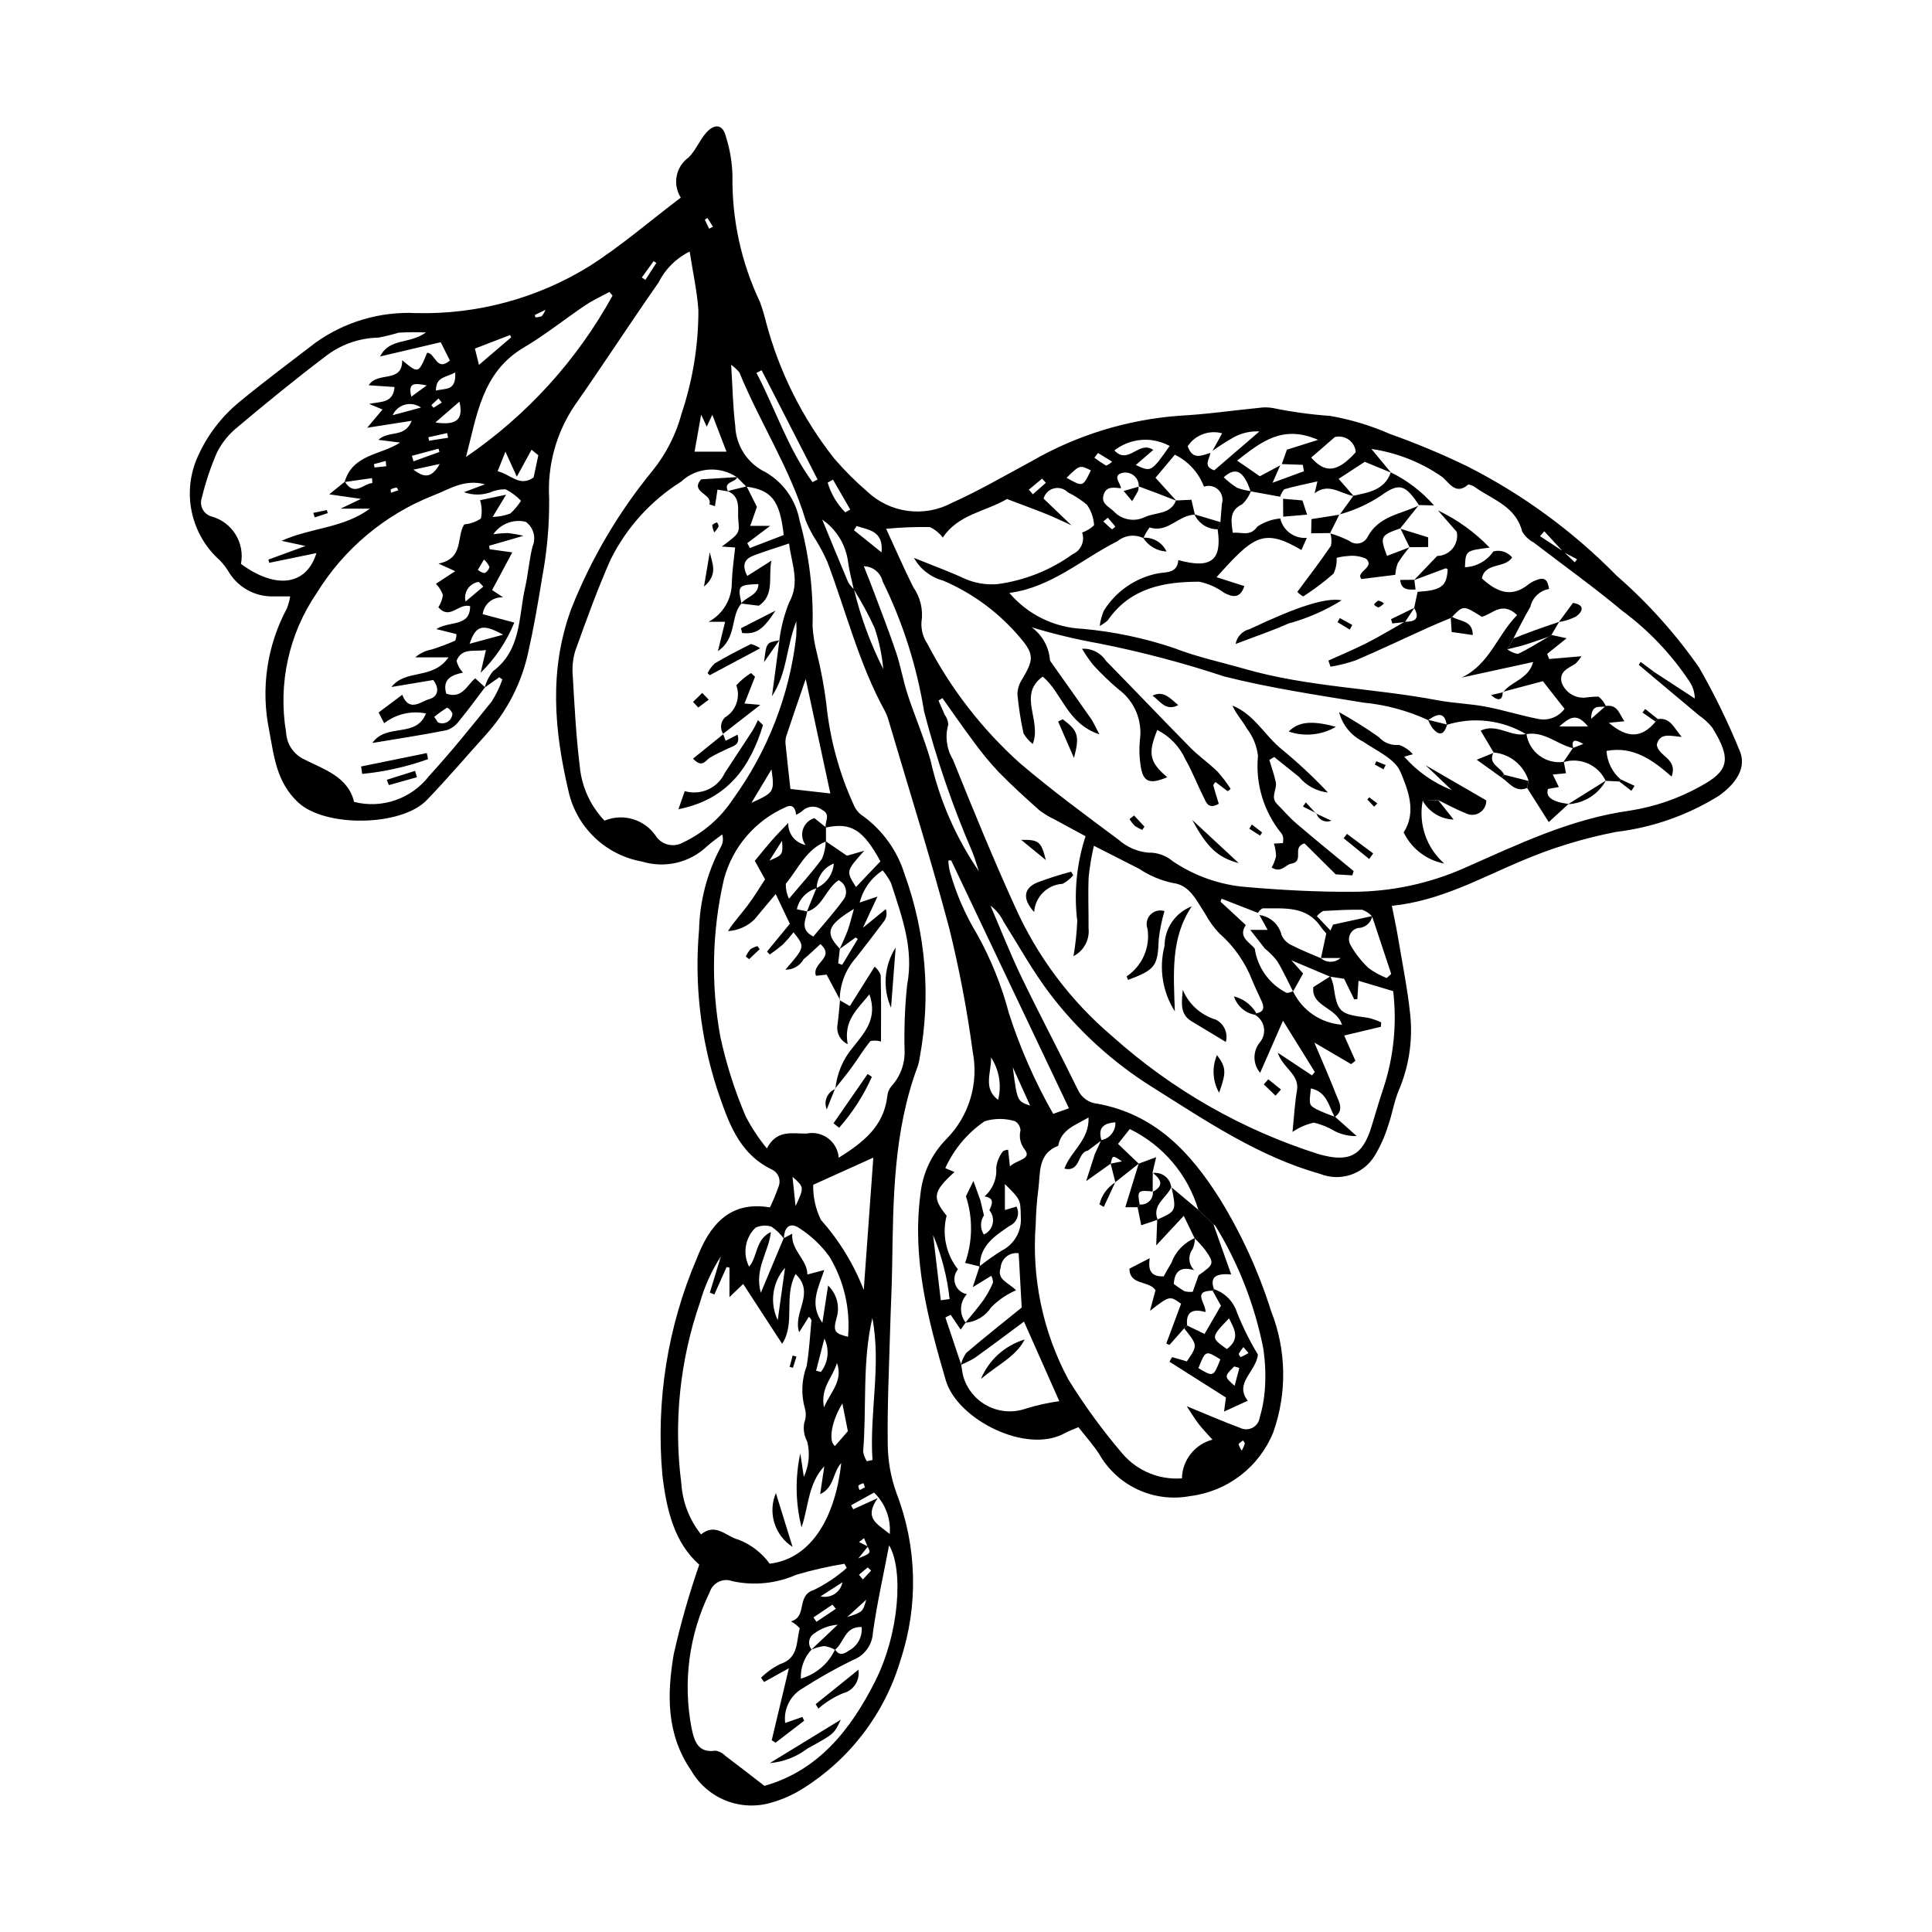 <?xml version="1.0" encoding="UTF-8"?>
<!-- Uploaded to: SVG Repo, www.svgrepo.com, Generator: SVG Repo Mixer Tools -->
<svg fill="#000000" width="800px" height="800px" version="1.1" viewBox="144 144 512 512" xmlns="http://www.w3.org/2000/svg">
 <g>
  <path d="m324.42 196.37c-2.246-3.527-1.344-8.195 2.055-10.629 1.875-1.832 2.883-4.523 4.633-6.519 2.34-2.668 4.527-2.195 5.281 1.043 1.059 3.336 1.641 6.801 1.723 10.301-0.172 11.562 2.32 23.016 7.285 33.461 0.633 1.746 1.168 3.519 1.605 5.324 3.488 13.16 9.637 25.469 18.07 36.156 2.688 3.121 5.602 6.035 8.719 8.727 2.945 2.797 6.699 4.602 10.727 5.148 4.027 0.547 8.125-0.191 11.711-2.102 7.289-3.273 14.23-7.32 21.273-11.125 12.004-6.902 25.41-11 39.219-11.992 6.984-0.359 13.93-1.391 20.898-2.07h-0.004c1.223-0.191 2.469-0.176 3.688 0.039 5.008 1.027 10.078 1.723 15.18 2.09 5.473 0.945 10.809 2.559 15.891 4.797 6.988 2.477 13.832 5.34 20.5 8.578 14.691 7.453 28.07 17.254 39.605 29.016 8.242 7.18 15.566 15.348 21.812 24.316 4.082 7.125 7.684 14.516 10.781 22.121 1.793 4.289-0.824 8.5-5.586 11.867v-0.004c-8.258 5.133-17.539 8.395-27.191 9.555-8.695 1.684-17.188 4.293-25.324 7.789-10.949 4.613-21.441 10.512-34.113 11.793 0.621 3.176 1.184 5.707 1.609 8.262 1.148 6.891 2.547 13.758 3.273 20.695l-0.004 0.004c0.684 6.809-0.367 13.68-3.059 19.973-1.258 3.023-1.746 6.359-2.848 9.461-0.848 2.727-2.019 5.34-3.492 7.785-2.984 4.953-9.117 7.016-14.484 4.867-16.336-4.602-30.133-13.992-44.262-22.859-10.508-6.535-19.742-14.922-27.258-24.75-4.602-6.035-8.297-12.758-12.352-19.203h-0.004c-0.805-1.684-2-3.148-3.488-4.277 2.731 6.34 5.246 12.785 8.242 18.996 4.824 10 10.039 19.809 14.914 29.785v-0.004c0.93 2.078 2.902 3.496 5.168 3.711 15.215 2.762 24.652 12.809 32.492 25.285h0.004c5.719 9.309 10.273 19.285 13.559 29.703 4.051 10.266 4.254 21.652 0.574 32.055-1.824 4.527-4.824 8.484-8.691 11.465-3.867 2.977-8.461 4.867-13.305 5.469-4.715 0.898-9.594 0.293-13.945-1.734-4.352-2.023-7.957-5.371-10.305-9.559-1.586-2.367-3.496-4.519-5.406-6.957-1.422 0.617-2.566 1.004-3.606 1.582-10.23 5.688-28.508-3.66-31.539-13.996-4.742-16.156-8.941-32.137-6.742-49.152h0.004c0.52-5.574 2.953-10.801 6.887-14.781 6.019-6.086 8.633-14.758 6.984-23.156-1.477-11.016-3.555-21.945-6.227-32.734-4.84-18.301-10.551-36.371-15.91-54.535h-0.004c-0.25-1-0.609-1.973-1.066-2.898-6.918-12.539-10.32-26.43-15.332-39.699-0.836-1.875-1.793-3.699-2.859-5.457-1.125-1.719-2.082-3.543-2.856-5.445-4.16-13.844-12.148-25.957-17.566-39.227-0.637-0.777-1.375-1.469-2.191-2.055 0.383 6.117 0.465 11.188 1.086 16.195h-0.004c0.18 5.266 3.269 9.992 8.02 12.266 4.731 2.727 8.027 7.387 9.02 12.754 2.531 9.152 3.695 18.633 3.449 28.125 0.16 2.402 0.551 4.785 1.156 7.117 1.086 4.387 1.914 8.828 2.481 13.309 0.949 9.434 3.465 18.637 7.441 27.242 0.531 1.094 1.359 2.016 2.391 2.656 5.188 3.809 9.012 9.18 10.914 15.328 5.652 15.582 7.035 32.391 4 48.688-0.109 0.82-0.301 1.625-0.574 2.402-6.363 17.105-6.441 35-6.711 52.879-0.086 5.562-0.387 11.121-0.539 16.684-0.273 10.047-0.77 20.102-0.637 30.145 0.004 4.519 0.793 9.004 2.328 13.258 5.453 14.145 5.836 29.746 1.086 44.145-4.156 14.121-13.332 26.234-25.797 34.062-2.602 1.66-5.434 2.934-8.402 3.777-3.973 1.195-8.23 1.016-12.086-0.512-3.856-1.523-7.086-4.309-9.164-7.894-6.684-9.672-6.473-20.32-4.672-30.934 1.805-8.023 4.062-15.938 6.762-23.703-6.629-5.856-8.684-14.516-9.773-23.738-1.762-19.586 1.367-39.305 9.105-57.387 3.269-8.457 8.426-15.43 19.398-13.551 0.848-1.77 1.602-3.586 2.254-5.441 0.375-0.867 0.387-1.848 0.035-2.723-0.352-0.875-1.039-1.574-1.906-1.941-8.867-4.34-11.527-12.902-14.41-21.312-4.391-13.578-6.008-27.902-4.762-42.121 0.18-7.656 2.144-15.164 5.738-21.922 0.605-1.023 0.75-2.254 0.395-3.387-1.34 1.039-2.758 1.992-4.008 3.129-2.246 2.141-5.019 3.648-8.035 4.363-3.019 0.715-6.172 0.617-9.141-0.289-4.707-0.824-9.07-3.016-12.543-6.305-3.469-3.293-5.894-7.531-6.969-12.191-3.793-16.156-5.316-32.172 0.73-48.57 5.238-13.211 12.492-25.535 21.504-36.523 3.621-4.488 6.258-9.691 7.738-15.262 2.938-8.809 4.43-18.035 4.414-27.32-0.355-5.035-1.465-10.016-2.312-15.5h0.004c-3.57 1.746-6.465 4.625-8.234 8.184-7.543 10.785-14.703 21.836-22.254 32.621-4.887 7.25-7.258 15.906-6.75 24.637 0.066 6.973-0.547 13.938-1.832 20.793-1.086 6.707-2.238 13.414-3.731 20.035-1.762 8.109-5.617 15.609-11.184 21.762-5.238 5.785-10.285 11.754-15.707 17.363-6.731 6.965-26.91 7.301-34.09 0.566-5.746-5.391-6.363-12.188-7.644-18.996h0.004c-2.285-11.012-0.629-22.477 4.684-32.391 0.398-1.027 0.688-2.094 0.867-3.184-1.844 0-3.234-0.016-4.629 0.004h0.004c-4.625 0.055-8.949-2.273-11.453-6.16-0.703-1.207-1.543-2.332-2.504-3.348-3.805-3.363-6.43-7.859-7.488-12.824-1.062-4.969-0.5-10.145 1.598-14.766 2.531-5.68 6.371-10.68 11.203-14.59 6.496-5.352 13.258-10.383 19.934-15.516 7.766-5.578 17.191-8.355 26.742-7.879 16.137 0.398 32.043-3.898 45.785-12.367 8.457-5.371 16.105-12.012 24.328-18.238zm49.52 357.53-0.961-2.266-1.336 1.027 2.371 1.164-2.543 3.168c3.336-1.391 3.336-1.391 2.473-3.094zm184.46-263.68 2.922 2.793 0.625-0.801c-1.207-0.637-2.414-1.273-3.621-1.91l-5.082-5.516-1.117 1.309c2.094 1.375 4.184 2.746 6.273 4.121zm-152.21 174.5c0.754-1.637 1.445-3.254-1.293-3.656v-0.004c2.191-1.906 3.348-4.738 3.113-7.633 0.199-1.582 0.82-3.082 1.797-4.344 0.418-0.23 0.887-0.363 1.363-0.391l0.465 4.441c1.691-1.793 5.996-1.871 3.902-4.531-1.125-1.418-1.531-3.281-1.098-5.039-0.047-0.992-0.582-1.895-1.426-2.418-2.633-0.816-5.453-0.812-8.086 0.004-4.543 3.109-8.145 7.406-10.418 12.422l2.438 1.035c-5.707 5.148-5.965 6.789-2.086 11.566v0.004c-1.27 4.941-0.16 10.195 3 14.207-0.922 1.105-1.191 2.617-0.703 3.973 0.488 1.355 1.66 2.348 3.074 2.613-1.941 2.09-2.074 5.281-0.32 7.531l-1.328 1.863-2.648-3.934-1.395 0.715c1.395 4.164 2.789 8.328 4.18 12.488 0.176 1.012 0.285 2.043 0.535 3.035v0.004c0.969 3.43 3.32 6.305 6.492 7.934 3.172 1.629 6.879 1.863 10.234 0.645 2.859-0.863 5.781-1.508 8.742-1.93-2.914-6.57-5.957-13.422-9.355-21.082-4.363 3.234-8.625 6.449-12.965 9.559l-0.004 0.004c-1.195 0.727-2.449 1.359-3.75 1.887 0.262-1.148 0.754-2.231 1.445-3.188 4.793-4.078 9.73-7.984 14.664-11.988-0.262-4.703-0.531-9.539-0.801-14.383-1.145-0.176-2.312 0.137-3.219 0.855-0.906 0.723-1.473 1.789-1.559 2.945-1.125 3.254 2.18 3.988 4.082 6.008h0.004c-2.465 1.062-4.703 2.59-6.59 4.504-1.52 2.356-4.051 3.871-6.844 4.102 1.633-2.031 3.359-4 4.871-6.121v0.004c0.961-1.422 1.781-2.93 2.453-4.512-0.008-0.633-0.164-1.254-0.453-1.82l-4.914 3.019c0.875-2.664 1.348-4.109 1.824-5.555h-0.004c1.859-1.465 3.793-2.832 5.793-4.094 3.383-1.664 5.41-5.219 5.121-8.973-0.109-4.492 0.062-4.5-4.215-8.703v6.879l3.078-0.91c0.465 0.914 0.531 1.98 0.188 2.945-0.348 0.965-1.074 1.746-2.016 2.16-3.816 2.621-7.965 5.207-7.883 10.77l-3.91-0.957c2.016-5.699 2.094-11.906 0.219-17.652l1.984-4.066c0.836 2.32 1.34 3.719 1.84 5.121l0.949 4c-1.023 1.543-1.031 3.539-0.023 5.09 1.184-0.539 2.047-1.598 2.332-2.867 0.285-1.266-0.039-2.594-0.879-3.586zm-45.82-85.387v-0.004c2.621-1.133 4.391-3.633 4.59-6.481-2.695 1.066-4.481 3.652-4.527 6.551-2.656 0.723-4.684 2.871-5.258 5.562l2.734 0.586c-0.297 2.219-2.102 4.695 1.625 6.652 2.609-3.148 5.426-6.262 7.891-9.637 0.672-0.82 0.93-1.902 0.695-2.938-0.23-1.035-0.926-1.902-1.883-2.359-3.453 2.332-4.219 7.125-8.41 8.348zm75.457 66.816v-0.004c2.262-0.406 3.871-2.422 3.766-4.715-3.668 0.266-4.543 1.852-3.691 4.789l-3.609 2.715c-2.848 0.426-1.836 5.769-6.215 4.777 1.645-4.641 6.621-7.512 6.402-13.562-3.664 2.133-7.273 3.219-8.035 7.496-5.484 2.113-4.699 7.156-5.269 11.492v-0.004c-0.398 3.07-0.629 6.156-0.699 9.25-1.113 14.25 1.875 28.52 8.609 41.125 4.312 6.996 9.16 13.645 14.508 19.883 3.91 4.477 9.703 6.844 15.633 6.387 0.098-4.84 3.402-9.027 8.09-10.25-1.516-1.707-2.656-2.848-3.629-4.121-1.043-1.363-1.93-2.844-3.203-4.75 5.219 2.133 9.602 4.055 14.082 5.707l0.004 0.004c1.039 0.543 2.281 0.551 3.328 0.016s1.77-1.547 1.938-2.711c0.699-2.348 1.152-4.766 1.344-7.211 0.293-3.707 0.16-7.43-0.395-11.105-2.269-11.5-6.566-22.504-12.695-32.496-0.141-0.148-0.312-0.266-0.504-0.352l-4.027-3.898h0.004c-2.789-9.363-9.375-17.129-18.16-21.402l-3.113 3.926c2.039 1.953 3.762 3.602 5.481 5.25l-6.215 4.922 0.035 0.035-1.262-4.969 3.023-0.59c-2.512-1.688-2.512-1.688-3.004 0.605l-6.504 4.625 2.301-7.176zm118.5-133.39c0.266-0.168 0.535-0.332 0.809-0.496l4.039 0.883-5.164 4.148 0.531 1.352 8.555-0.73h-0.004c-0.461 0.734-1.004 1.41-1.625 2.016-1.883 1.172-4.328 1.992-3.625 4.926 0.934 2.59 3.488 4.234 6.234 4.016 1.18-0.172 2.367-0.258 3.559-0.258 0.852 0.676 1.523 1.551 1.953 2.543-1.352 0.551-3.856-0.973-3.926 3.352l3.863-3.426c3.254-0.453 3.582 2.164 4.957 4.047l-4.121 0.422c5.012 4.266 8.773 4.016 12.379-0.309 0.199-0.23 0.398-0.465 0.598-0.695 3.367-0.434 4.234 2.312 6.332 4.742-2.988-0.23-5.719-1.242-6.594 1.969 0.199 3.215 5.664 3.633 3.914 8.539-5.168-4.551-10.305-8.121-17.254-6.797l0.004 0.004c0.18 2.926 1.539 5.652 3.766 7.555-0.145 0.176-0.289 0.355-0.438 0.531l-3.559-0.168c-1.965-4.234-6.773-6.352-11.223-4.941 0.852-1.254 1.703-2.508 2.551-3.762l2.754-1.078c-1.66-0.918-3.348-1.703-2.668 1.148-4.246-0.984-7.699-4.613-12.5-3.734-6.34-3.773-13.988-4.672-21.031-2.465-0.477-3.016-1.996-3.402-4.906-1.246v-0.004c-5.414-2.508-11.215-4.078-17.152-4.644-12.344-2.031-24.777-3.871-36.883-6.926-10.91-3.617-22.035-6.547-33.309-8.777-5.996-1.07-11.926-2.496-17.758-4.266 2.816 2.031 4.59 5.203 4.856 8.664 0.047 0.203 0.141 0.391 0.281 0.547 3.551 5.023 7.117 10.031 10.641 15.074 0.605 0.871 1.016 1.879 2.188 4.086-8.668-2.863-9.859-11.031-15.023-15.297-6.715 4.816-0.195 11.598-2.633 17.852h-0.004c-0.977-0.77-1.809-1.711-2.445-2.781-0.746-3.414-1.285-6.875-1.617-10.355 0.02-1.418 0.449-2.805 1.234-3.984 2.996-5.07 3.309-6.551-0.398-10.906-5.551-6.644-12.59-11.883-20.551-15.281-3.281-0.875-6.062-3.047-7.711-6.012 5.168 2.094 9.352 3.606 13.371 5.477 2.785 1.242 5.844 1.746 8.879 1.465 7.16-0.977 13.969-3.699 19.832-7.926 2.195-0.973 3.277-3.465 2.492-5.731 1.18-0.406 2.258-1.062 3.164-1.922-0.105-1.949-0.758-3.832-1.883-5.43-1.543-1.301-3.242-2.406-5.055-3.289-0.957-0.992-2.371-1.391-3.703-1.051-1.332 0.344-2.383 1.371-2.742 2.699 2.519 2.414 4.957 4.75 7.394 7.082-2.148-0.977-4.266-2.027-6.453-2.906-3.523-1.414-7.094-2.715-10.645-4.062-5.68 3.348-12.934 4.043-17.004 10.215l-0.004 0.004c-0.898-1.203-2.082-2.164-3.445-2.797-3.859-0.047-7.719 0.105-11.566 0.461 2.527 5.477 4.723 10.527 7.176 15.449 1.906 2.695 2.688 6.023 2.188 9.285-0.125 2.039 0.43 4.059 1.574 5.75 6.184 11.898 14.457 22.586 24.426 31.555 8.426 7.191 17.379 13.773 26.27 20.398v-0.004c2.156 1.914 4.863 3.098 7.731 3.391 2.394-0.086 4.738 0.723 6.574 2.266 5.816 3.945 12.562 6.309 19.566 6.859 9.391 0.805 18.844 1.32 28.266 1.254 10.098-0.039 20.074-2.16 29.316-6.227 14.285-6.297 28.309-13.125 44.137-15.297l-0.004-0.004c6.508-1.023 12.781-3.191 18.531-6.398 7.348-3.973 8.551-6.961 3.199-15.555h0.004c-1.012-1.266-2.207-2.367-3.543-3.277-4.238-3.578-8.488-7.141-12.754-10.691l0.773-0.867 10.871 7.094v0.004c-0.02-1.609-0.508-3.176-1.406-4.508-4.801-7.227-10.82-13.562-17.797-18.723-7.566-6.332-15.629-12.066-23.453-18.094h0.004c-1.281-0.664-2.352-1.672-3.086-2.914-1.621-6.508-7.481-8.336-12.129-11.504h-0.004c-0.605-0.527-1.352-0.863-2.148-0.973-3.391 2.977-5.086-0.566-6.914-2v-0.004c-5.594-3.894-12.016-6.434-18.762-7.414 1.73 2.094 3.461 4.184 5.191 6.277l-6.949-2.871-6.934 4.516 3.988 4.559c-3.422-0.594-6.672-3.633-10.344-0.738l0.73-3.148c-3.309 0.754-6.066 1.289-8.746 2.078h-0.008c-0.535 0.551-0.91 1.234-1.094 1.98l-7.84-1.418c-1.895-5.519-3.984-6.574-7.141-3.719 1.082 1.027 2.262 1.953 3.519 2.758 1.184 0.453 2.426 0.754 3.688 0.891-0.477 1.312-1.254 2.496-2.266 3.457-3.504 1.699-2.992 4.371-2.527 7.602 2.371-0.297 4.512 1.145 6.543-1.68h-0.004c1.805-1.199 3.879-1.93 6.035-2.117 0.75 3.219 3.746 5.398 7.039 5.129l-1.43 3.223c-10.141-6-12.816-3.562-22.496 7.203l7.383 2.359c-1.148 3.328-3.055 2.973-5.332 1.801h-0.004c-1.961-1.445-4.207-2.457-6.59-2.961-9.422-0.012-18.367 1.641-24.277 10.23-0.652 0.586-1.371 1.09-2.144 1.496 0.18-1.387 0.547-2.742 1.086-4.035 3.172-5.109 8.312-8.684 14.207-9.875 2.195-0.449 5.285 0.09 5.535-3.551 8.691 2.398 11.652 0.086 10.426-8.148l0.734-1.883c0.133-1.633 0.246-3.269 0.402-4.898v-0.004c0.398-1.328 0.016-2.769-0.988-3.727-1.004-0.953-2.465-1.262-3.769-0.793-1.398-3.703-4.156-6.734-7.715-8.473-1.906 2.269-3.547 4.227-5.133 6.117 2.082 2.297 3.801 4.191 5.516 6.082-1.652-0.648-3.301-1.309-4.957-1.941s-3.324-1.238-4.988-1.852c0.043-1.133-0.465-2.219-1.355-2.922-0.895-0.699-2.07-0.93-3.164-0.621-2.492 0.766-0.316 2.641-0.203 4.031-1.84-0.172-3.922-0.648-4.617 1.781-0.637 2.227 1.176 2.949 2.606 4.227h0.004c2.094 2.336 5.481 3.008 8.305 1.645 2.809-1.352 6.801-0.594 8.285-4.414l4.09-0.195 0.918 3.965c-4.281-0.02-7.18 4.992-12 3.363-0.652 0.883-1.203 1.836-1.648 2.836-2.25-1.082-4.922-0.766-6.859 0.812-9.465 4.758-17.57 12.277-28.656 13.715 4.879 5.758 11.949 9.211 19.492 9.52 8.191 0.746 16.273 2.445 24.074 5.066 6.094 2.383 12.578 3.762 18.891 5.574 16.684 4.793 34.102 5.066 51.043 8.289 4.188 0.797 8.508 0.891 12.695 1.688 4.769 0.902 9.43 2.398 14.199 3.305 2.578 0.438 5.18-0.617 6.727-2.727-2.098-2.68-3.914-4.996-5.738-7.324-3.527 0.938-7.082 1.883-10.637 2.824l0.102 0.102c2.137-2.894 6.738-3.449 7.961-8.008-6.734 1.469-12.855 2.801-18.977 4.133 7.457-3.523 9.465-11.266 14.727-16.566-4.004-3.824-6.539-0.234-9.367 0.453-4.875-3.082-4.875-3.082-7.863 0.012l-0.367 0.312c-2.07 0.875-4.16 1.711-6.207 2.637-6.32 2.859-12.582 5.848-18.957 8.574l0.008 0.004c-2.188 0.742-4.43 1.309-6.703 1.691l-0.555-1.629c3.41-1.551 6.879-2.984 10.215-4.68 3.398-1.73 6.668-3.719 9.996-5.598 2.641 0.008 4.18-0.734 2.508-3.672l0.922-4.269c6.34-0.414 7.707-1.445 7.969-5.984l-0.008 0.004c-0.141-0.129-0.316-0.219-0.508-0.258-2.805 1.031-5.602 2.086-8.402 3.141l6.133-6.406h0.004c1.586-0.023 3.086-0.746 4.086-1.98s1.406-2.848 1.102-4.406c-1.836-2.094-3.418-3.898-4.996-5.699h-0.004c5.129 2.438 9.773 5.781 13.711 9.875-6.316 0.77-6.387 0.824-6.543 5.191 3.031-0.117 5.824-1.672 7.527-4.18 1.824-0.5 3.769 0.121 4.969 1.586-1.906 2.996-7.152 1.227-8.012 5.559 3.887 3.562 7.828 5.324 12.488 1.477h-0.004c0.668-0.48 1.406-0.855 2.188-1.113 2.359-0.918 2.84 0.652 3.137 2.434-2.461 0.422-4.418 2.289-4.957 4.727-1.609 2.738-3.008 5.594-4.5 8.402l-1.598 2.859v-0.004c0.812 0.652 1.781 1.074 2.809 1.227 2.781-1.301 5.387-2.984 8.059-4.527zm-187.75 82.676-0.449 3.867 1.051 0.398c1.383-2.293 2.766-4.586 4.152-6.879l-0.586-0.375-4.215 3.039c0.719-1.645 1.516-3.262 2.129-4.945 0.562-1.539 0.922-3.152 1.637-5.668-7.203 4.379-7.715 6.348-3.719 10.562zm107.57-6.289c-2.086 3.172 0.875 4.418 2.371 6.227h0.004c0.723 5.051 3.863 9.438 8.422 11.742 0.598 0.004 1.184-0.152 1.699-0.453 1.184 2.504 3.012 4.648 5.297 6.211 2.281 1.566 4.941 2.492 7.707 2.688-1.559-4.769-8.191-4.758-7.606-9.973l4.527-2.856c0.336 0.746 0.598 1.523 0.789 2.32 1.066 7.262 1.566 7.707 9.156 8.664 1.215 0.281 2.391 0.691 3.516 1.223l-0.078 1.164c-3.223 0.77-6.445 1.535-9.727 2.316l2.973 6.699-1.133 0.891-9.746-5.719c2.269 5.383 4.094 9.484 5.715 13.664 0.773 1.992 2.281 4.199-0.316 6.09-1.586-2.894-2.082-6.746-6.332-7.598-0.449 4.215-0.531 4.363 1.328 5.426v0.004c1.648 0.809 3.348 1.504 5.09 2.078 1.91 1.703 3.82 3.406 5.727 5.109h0.004c-1.988 0.059-3.961-0.379-5.734-1.27-1.742-1.055-3.641-1.824-5.625-2.281-2.023 0.453-3.938 1.289-5.648 2.461 0.43-4.168 0.598-7.602 1.184-10.969 0.75-4.34-3.773-5.879-5.09-10.031l9.066 6.019 0.754-0.906c-2.805-4.519-5.609-9.035-8.434-13.59l-6.055 13.809v0.004c-1.941-2.289-2.004-5.633-0.148-7.988 0.965-1.09 1.383-2.559 1.141-3.992-0.242-1.434-1.117-2.684-2.387-3.398l0.383-0.418c2.055-0.324 2.152-1.547 1.434-3.137-0.828-1.832-1.723-3.633-2.488-5.488-1.852-4.816-4.848-9.109-8.727-12.512-1.5-1.574-2.781-3.344-3.809-5.262-2.25-3.387-4-7.609-8.59-8.121-3.168-0.676-6.176-1.949-8.863-3.754-3.801-1.93-7.598-3.863-12.004-6.098l0.004-0.004c-0.629 2.719-1.094 5.473-1.387 8.246-0.203 4.516 0.008 9.051-0.031 13.574 0.34 3.066-1.25 6.023-3.992 7.43 0.531-3.078 0.863-6.188 0.996-9.309-0.914-7.562-0.164-15.23 2.199-22.473-2.844-1.539-5.488-2.949-8.109-4.398-1.457-0.672-2.832-1.5-4.109-2.469-3.688-3.277-7.348-6.602-10.793-10.129-2.352-2.504-4.543-5.152-6.559-7.938-2.871-3.824-5.582-7.773-8.363-11.668l-1.031 0.652c0.539 1.238 1.09 2.469 1.617 3.711v0.004c0.562 0.762 0.898 1.668 0.977 2.613-0.906 3.137-0.465 6.512 1.223 9.312 5.219 12.957 10.508 25.898 16.285 38.613l0.004-0.004c5.93 13.422 14.832 25.324 26.035 34.797 15.828 14.172 34.492 24.809 54.75 31.199 7.848 2.199 11.469 0.492 13.852-7.344 1.016-3.344 2.004-6.699 3.106-10.02h0.004c2.769-8.328 3.672-17.164 2.637-25.879l-9.191-2.746-0.297 4.859-0.824 0.078-2.691-5.469c-1.254-0.191-2.465-0.371-3.676-0.551l-10.312-4.344 3.125 3.5c-0.945 1.695-1.805 3.227-2.664 4.758-1.387-2.699-2.641-5.477-4.215-8.059h0.004c-0.949-1.223-2.043-2.328-3.254-3.293-1.289-1.656-2.582-3.309-3.871-4.965h4.602l-2.188-3.938c2.891 0.387 5.238 2.523 5.891 5.367 0.566 1.223 1.57 2.188 2.816 2.703 2.445 1.281 5.043 2.262 7.578 3.363 1.5 1.293 3.727 1.273 5.207-0.039h-5.172l1.402-6.519c-0.488-0.512-0.941-1.055-1.359-1.625-3.832-5.809-9.844-4.938-15.512-5.027h0.004c-0.516 0.281-0.949 0.695-1.25 1.199-3.211-1.25-6.422-2.5-9.637-3.75l-0.262 0.789c2.231 2.062 4.461 4.125 6.688 6.191zm-103.89-88.961c-0.512-2.394-1.184-4.766-1.496-7.188l-0.004 0.004c-0.566-4.578-3.066-8.691-6.863-11.305 2.066 5.016 4.434 10.816 6.875 16.582h-0.004c0.422 0.691 0.938 1.32 1.535 1.871 1.77 7.328 4.379 14.43 7.773 21.164-0.328-3.699-1.094-7.344-2.281-10.863-1.621-3.539-3.473-6.965-5.535-10.266zm-4.941 280.92c1 1.754 2.301 1.285 3.539 0.387h-0.004c2.359-1.184 3.746-3.691 3.496-6.316-4.582-0.18-4.648 4.258-7.082 6.023-0.879-0.492-1.836-0.828-2.832-0.984-1.176 0.168-2.328 0.492-3.422 0.961l7-6.617v0.004c-2.254 0.172-4.414 0.98-6.231 2.328-0.703 0.43-1.188 1.145-1.32 1.961-0.137 0.812 0.094 1.645 0.625 2.277-1.953 2.082-2.981 4.871-2.848 7.723 4.004-1.145 7.316-3.973 9.078-7.746zm99.422-317.07c-0.098 1.574-2.102 3.535 1.055 4.602 3.973-3.418 7.961-6.848 11.969-10.297-2.348-0.133-4.684 0.391-6.75 1.512-1.961 1.109-3.859 2.324-5.691 3.629l2.562-4.652c-3.461-0.941-7.137 0.434-9.129 3.414 1.277 3.789 3.719 2.453 5.984 1.793zm-122.95 8.938-2.473-2.488c-4.609-3.129-10.773-2.644-14.832 1.172-8.008 5.035-14.473 12.188-18.68 20.66-3.484 7.859-6.402 15.977-9.32 24.074-0.672 2.168-0.906 4.449-0.695 6.707 0.465 8 0.875 16.023 1.855 23.969 0.496 5.406 2.809 10.484 6.562 14.406 4.984-2.062 10.73-0.297 13.695 4.211 1.609 2.285 4.699 2.969 7.125 1.574 5.375-2.531 9.945-6.5 13.207-11.465 9.223-12.711 15.004-27.594 16.781-43.195 0.082-1.312 0.09-2.625 0.02-3.938-2.758 7.117-2.391 13.719-6.457 19.844 0.75-5.609 1.371-10.254 1.992-14.898l-0.035 0.082h-0.004c0.434-3.43 1.305-6.789 2.59-9.996 2.988-5.43 0.664-10.152-0.012-15.664-3.68 1.238-6.59 2.109-9.414 3.203-2.121 0.824-3.309 2.25-1.648 5.398l6.375-4.051c-0.855 4.375 0.91 9.109-3.32 11.941-1.855-0.227-3.269-0.398-4.68-0.574 1.324-1.844 4.516-2.09 4.582-5.164-5.371 0.227-5.551 0.434-4.5 5.125-3.019 3.379-1.121 9.184-6.254 12.652l1.91-7.773h-4.375c3.848-2.066 6.223-6.113 6.156-10.484 0.098-3.031 0.562-6.055 0.879-9.215l-3.535-0.238c4.836-3.594 4.688-3.582 4.371-7.062-0.258-2.852 0.805-6.074-2.816-7.648l5.023-1.246 2.727 5.438-1.766 5.035h5.281l-6.07 4.57 0.699 1.301c3.031-1.164 6.059-2.332 8.957-3.445-1.012-9.188-3.234-11.961-9.898-12.816zm165.83 113.86c-0.719-0.777-1.613-1.371-2.609-1.734-3.453-0.09-6.914 0.148-10.371 0.324-0.621 0.363-1.18 0.82-1.652 1.363l3.602 3.816 0.684-1.566c3.473-0.758 6.945-1.52 10.422-2.277h-0.004c-0.367 1.844-1.977 3.176-3.856 3.184-0.926 0.223-1.691 0.859-2.082 1.727-0.387 0.867-0.348 1.863 0.105 2.699 1.285 2.289 2.91 4.367 4.816 6.172 1.484 1.094 3.102 1.984 4.82 2.652l1.191-1.094c-1.691-5.09-3.379-10.18-5.066-15.266zm-24.34-119.51-2.035 4.617 8.305-3.051-0.281-1.695-5.578-0.207 1.355-3.812c2.418-0.762 4.809-1.516 8.262-2.606-9.352-4.074-14.98 0.434-21.457 5.496l6.019 4.152zm-120.46 99.609c1.809 1.234 3.617 2.469 5.644 3.848l4.574-1.324c-4.852 5.418-4.852 5.418-2.191 9.613l6.477-6.805c-4.641-8.5-7.812-10.375-14.496-8.953-0.312-1.555 1.457-3.457-0.961-4.688h-0.004c-1.629-1.25-3.938-1.078-5.359 0.402-0.469 0.367-0.98 0.664-1.527 0.895-0.145-1.758-0.965-2.938-2.773-2.004h-0.004c-8.082 3.551-14.105 10.594-16.359 19.133-3.148 13.684-3.469 27.867-0.945 41.684 1.562 7.231 3.809 14.297 6.715 21.102 1.574 3.027 3.461 5.879 5.625 8.512 2.629-5.106 6.769-3.867 10.492-3.938l0.004 0.004c2-0.43 4.09 0.027 5.727 1.258 1.641 1.227 2.664 3.106 2.812 5.148 6.648-4.152 11.938-8.426 12.863-16.223 0.066-1.004 0.453-1.961 1.102-2.731 2.394-2.613 3.648-6.074 3.484-9.613-0.145-5.754 0.082-11.512 0.68-17.234 1.855-9.684-1.461-18.242-4.269-27.004-0.605-1.199-1.352-2.324-2.223-3.344-3.027 1.973-5.195 5.012-6.082 8.516l4.715-1.586c-1.383 2.965-2.336 5.004-3.867 8.277l6.062-4.949v-0.004c0.387 1.047 0.238 2.211-0.398 3.129-2.453 3.289-4.969 6.535-7.5 9.766h0.004c-2.762 3.106-4.297 7.113-4.312 11.266l0.098-0.078-3.562-6.723-2.824 0.312c-1.258-3.398 5.281-4.797 1.168-8.395-1.453 1.32-2.887 2.731-4.438 4.004v-0.004c-0.973 1.754-2.836 2.824-4.844 2.781 5.246-6.043 5.246-6.043 2.164-9.914h0.004c-0.887 1.137-1.832 2.223-2.836 3.254-1.109 0.941-2.269 1.82-3.473 2.637l-0.715-0.789c2.023-2.465 4.043-4.926 6.043-7.359-1.215-2.551-2.277-4.789-3.746-7.875-2.238 2.672-3.922 4.641-5.555 6.652v-0.004c-1.891 1.895-4.418 3.019-7.09 3.164 1.617-2.516 3.559-4.602 5.262-6.867 1.695-2.262 3.148-4.707 4.559-6.848l-2.715-4.906c1.902-2.281 3.262-3.996 4.707-5.629 1.34-1.512 2.769-2.945 4.156-4.414h0.004c-0.121 2.809 1.828 5.289 4.586 5.836-0.895-1.191-1.148-2.746-0.684-4.16 0.469-1.414 1.594-2.516 3.019-2.949l3.07 2.441 0.008 3.75c-5.277 2.078-7.363 7.246-10.652 11.219-0.035 1.367 0.254 2.727 0.84 3.961 3.363-4.008 6.254-7.152 8.742-10.586 0.633-1.477 0.969-3.059 0.996-4.664zm-11.137 105.21 2.266-1.203c-0.34 4.519 3.977 6.769 4.023 10.82l4.461-1.184c-1.57 4.867-4.059 8.961-0.496 13.988l1.52-9.887h-0.004c2.312 2.211 3.184 5.535 2.254 8.594-1.035 3.648-0.426 4.106 3.031 5.004 0.648-7.414-1.074-14.848-4.914-21.223-2.133-2.965-4.797-5.504-7.859-7.488-2.621-1.848-4.18-0.336-4.211 2.719-0.918-1.27-2.059-2.363-3.363-3.231-1.383-0.41-2.871-0.305-4.176 0.305-2.773 2.699-3.457 6.891-1.691 10.332 2.309-2.672 1.602-7.195 5.773-9.191-0.574 5.402-4.441 9.691-2.672 16.109 2.32-5.535 4.188-10 6.059-14.461zm-81.742-148.38 2.598 2.371c-2.238 2.941-4.406 5.941-6.758 8.789l-0.004 0.004c-0.816 1.18-1.984 2.078-3.336 2.566-6.281 1.258-12.621 2.211-19.766 3.41 3.731-5.394 11.66-1.176 14.203-7.828-3.894-0.797-7.941 0.156-11.07 2.602l-1.469-2.859 6.266-4.691c1.828 4.746 4.914 1.777 7.215 1.133 2.262-0.637 2.731-2.797 0.988-5.047l-11.078 1.855c3.773-4.852 10.973-1.816 15.129-7.863h-8.809c1.242-1.082 2.758-1.801 4.379-2.082 2.106-0.668 4.176-1.449 6.199-2.336 0.246-0.547 0.359-1.145 0.324-1.746l-5.32-1.324c3.441-2.238 8.938-0.457 8.961-6.074-3.113-0.875-5.328 3.793-8.43 0.289v-0.004c0.637-0.977 1.051-2.078 1.219-3.231-0.398-1.117-1.027-2.129-1.855-2.977l5.102-3.348-4.434-2.019c6.828-1.312 4.691-7.027 6.824-10.363l0.004-0.004c1.582-0.145 3.102-0.688 4.422-1.57 0.336-1.609 0.262-3.277-0.219-4.852l6.891-1.461-3.559 5.894c1.602-0.043 3.184-0.348 4.688-0.902 1.086-1 2.039-2.137 2.828-3.387-1.18-1.234-2.559-2.258-4.082-3.031-1.434-0.031-2.856 0.258-4.164 0.848-2.238 0.742-4.66 0.711-6.879-0.082l5.57-2.094c-5.594-1.48-9.465 1.359-13.891 3.043v-0.004c-12.711 5.055-23.457 14.07-30.648 25.707-7.418 10.816-10.344 24.09-8.156 37.023 0.156 3.062 1.984 5.797 4.758 7.109 5.293 2.699 11.676 4.613 13.258 11.293 3.598 0.914 7.387 0.762 10.898-0.441 3.516-1.203 6.602-3.402 8.887-6.332 5.832-6.371 11.266-13.113 16.684-19.848 1.164-1.828 2.113-3.789 2.828-5.836l-0.824-0.582-3.856 2.715c0.426-1.582 1.18-3.055 2.207-4.324 7.539-5.644 6.738-14.375 8.492-22.141 0.809-3.59 1.082-7.305 1.961-10.875h-0.004c1.031-2.336 0.293-5.07-1.777-6.566-3.269-0.789-6.684 0.52-8.59 3.289 1.238-0.176 2.488-0.281 3.742-0.316 1.426 0.156 2.844 0.402 4.242 0.734l-9.102 2.637 0.141 0.918 5.996 0.84c-1.863 3.473-3.598 6.711-5.352 9.984l2.934 1.938v0.004c-2.707-0.207-5.094 1.75-5.422 4.445l8.375 2.234c-2.031 4.996-5.066 9.523-8.922 13.297l1.402-6.027c-3.176 0.535-6.363-0.715-7.793 2.867 0.293 1.164 0.883 2.238 1.711 3.109-3.008 0.656-5.551 1.711-4.43 5.598 4.273 1.445 5.449-2.266 7.672-4.078zm-34.547-52.098c2.547 4.012 4.867 0.523 7.289 0.344l-0.094-1.297-7.258 1.031c2.113-7.387 9.531-7.102 14.707-10.453l-5.766-0.723c2.793-2.617 6.981-0.371 8.836-5.051l-11.801 1.848 4.074-4.84-3.566-1.492c3.242-0.637 6.379-0.188 6.75-4.465l-6.856-0.469c2.41-3.801 8.945-0.395 8.875-6.633 4.316 3.578 4.316 3.578 6.613-1.977 2.191 0.031 2.43 5.133 6.027 2.055l-2.422-4.852c-5.551 1.305-10.809 2.543-16.062 3.777 2.484-4.981 7.738-3.16 12.137-6.359-2.414-0.109-4.832-0.09-7.242 0.055-1.758 0.535-3.547 0.973-5.352 1.312-5.191 0.094-10.207 1.902-14.262 5.152-7.852 5.941-15.48 12.191-23.023 18.523-2.262 1.809-4.113 4.07-5.441 6.641-1.707 3.914-3.07 7.973-4.066 12.125-0.355 1-0.281 2.102 0.211 3.043 0.488 0.941 1.352 1.637 2.375 1.914 5.477 1.512 8.867 6.984 7.781 12.566 9.277 6.824 17.363 5.719 20-2.863-4.281 0.883-8.387 1.73-12.496 2.578l-0.238-0.852 9.855-3.613-6.371-1.359c8.008-3.59 16.27-3.277 23.422-8.523l-7.766-0.004 5.41-2.59-8.426-1.211c2.07-1.668 3.106-2.504 4.144-3.34zm94.387 278.97c3.91-3.18 6.574 0.531 9.949 1.406 3.305 1.277 6.168 3.484 8.242 6.356 11.461-1.379 17.488-12.973 18.969-26.676-2.301 2.496-1.828 6.523-5.586 8.246 0.426-2.871 0.762-5.137 1.094-7.398-4.336 4.637-4.156 10.797-6.035 16.207l0.004-0.004c-1.609-6.43-1.723-13.141-0.336-19.617 0.375 2.484 0.656 4.359 0.941 6.234 1.367-2.922 1.688-6.227 0.906-9.355-0.832-1.516-1.113-3.277-0.793-4.981 0.449-1.145 0.527-2.406 0.227-3.598-1.109-3.762-0.965-7.781 0.414-11.449 0.664-4.008 0.898-8.086 1.266-12.141-0.148-0.352-0.383-0.66-0.68-0.898l-2.57 4.074c-1.797-5.297 4.402-10.258-0.949-15.406-3.254 6.043 0.027 12.984-3.57 18.492-3.594-5.523-6.941-10.664-10.324-15.867l-3.637 3.504v-7.84l-0.758-0.137-3.246 7.269-1.188-0.5 2.91-9.586c-2.43 3.762-4.289 7.859-5.519 12.164-5.352 15.41-7.047 31.852-4.949 48.031 0.324 4.918 2.144 9.617 5.219 13.469zm19.766 55.191-1.031-0.641 4.547-19.078c-2.293 1.273-4.438 2.461-6.582 3.648l-0.789-1.152-0.004 0.008c1.484-1.461 3.188-2.68 5.047-3.613 4.961-1.555 4.242-5.953 5.215-9.484-0.664-0.746-1.457-1.367-2.34-1.836 4.406-1.18 1.379-6.777 5.93-8.258v0.004c3.211-1.547 6.191-3.527 8.855-5.891l-0.594-1.113h-0.004c-4.328 0.699-8.609 1.676-12.816 2.926-5.309 2.332-11.223 2.918-16.887 1.684-1.18-0.445-2.484-0.391-3.621 0.156-1.133 0.547-1.992 1.531-2.379 2.731-5.488 11.184-7.18 23.859-4.812 36.094 0.672 3.148 1.562 6.656 6.312 5.938v-0.004c1.008 0.16 1.934 0.645 2.641 1.379 3.41 2.562 6.773 5.191 10.352 7.949 14.426-4.074 22.91-15.098 29.191-27.418 6.672-13.086 7.652-30 3.844-36.332-1.508 7.93-3.231 15.488-4.285 23.141-0.172 3.289-2.285 6.156-5.371 7.293-4.621 2.266-9.109 4.793-13.438 7.578-3.156 1.875-4.902 5.438-4.449 9.078l4.566-1.605 0.473 1zm-43.211-383.49-0.855-0.965c-2.137 1.172-4.379 2.195-6.394 3.551-5.457 3.672-10.609 7.836-16.254 11.168-11.188 6.606-12.449 18.141-15.336 29.004v0.004c16.125-11.004 29.434-25.652 38.84-42.758zm53.18 235.64c-0.082 3.231 0.625 6.434 2.059 9.332 4.856 5.453 8.695 11.734 11.328 18.547 0.844-11.648 1.688-23.297 2.539-35.07zm36.555-85.977-0.754 0.051-0.004-0.004c0.047 1.008 0.191 2.004 0.434 2.984 1.637 5.793 4.043 11.34 7.156 16.492 3.703 6.625 6.551 13.691 8.48 21.031 2.981 9.258 6.91 18.184 11.727 26.633l4.172-1.477c-10.512-22.129-20.863-43.918-31.215-65.711zm7.336 2.879c-0.562-1.68-1.035-3.391-1.699-5.031v-0.004c-5.211-12.082-9.496-24.547-12.809-37.281-1.938-11.988-5.644-23.621-11-34.516-0.555-2.305-2.598-3.941-4.969-3.981 0.918 2.332 1.68 4.188 2.383 6.066 2.078 5.562 4.254 11.094 6.148 16.719 1.234 3.668 1.879 7.539 3.082 11.219 1.914 5.848 4.375 11.527 6.066 17.43 2.359 10.516 6.703 20.484 12.797 29.375zm-45.883-50.945c-1.934 5.656-3.606 10.453-5.195 15.281-0.195 0.789-0.23 1.605-0.102 2.41 0.379 3.769 0.812 7.535 1.242 11.457 3.391 0.387 7.227 0.82 10.582 1.199-2.156-10.031-4.25-19.766-6.527-30.348zm16.195 207.31 1.5-0.332c-0.84-12.551 2.379-25.039-0.035-37.625-2.719 11.672-1.48 23.613-2.438 35.402v-0.004c0.148 0.91 0.48 1.781 0.973 2.559zm117.76-265.98c3.719 4.227 6.926 3.977 11.812-1.422-0.094-1.316-0.762-2.527-1.828-3.301-1.07-0.773-2.426-1.035-3.703-0.715zm-145.64-23.145-1.367 0.703c5.051 9.598 8.34 20.102 14.855 28.945l1.344-0.688c-4.945-9.656-9.887-19.309-14.832-28.961zm108.14 20.062v-0.004c-1.469-0.777-3.062-1.293-4.707-1.531-3.547-0.445-7.125 0.535-9.949 2.719 3.691 3.984 6.481-2.746 10.305-0.133-1.676 1.449-3.082 2.664-4.629 4 4.094 1.891 4.094 1.891 8.98-5.055zm-117.45 1.523c-1.434-3.734-2.527-6.578-3.758-9.781l-1.469 3.137-1.488-3.176c-0.633 3.543-1.148 6.445-1.75 9.82zm-49.867 0.941-1.797-1.461-3.898 7.137-3.019-6.617-2.074 5.184c3.465 0.82 5.844 4.269 9.543 1.641zm93.137 285.89c0.324-4.102-1.203-8.133-4.168-10.988l-6.086 3.371 0.57 1.059 6.488-2.961c-3.785 5.449-0.105 6.762 3.195 9.52zm13.52-61.949 2.336-0.32 0.004 0.004c-0.641-5.848-2.113-11.574-4.379-17 0.68 5.773 1.359 11.543 2.039 17.316zm-24.625 34.699-1.449-7.348c-2.824 4.512-3.82 9.988-1.969 11.27zm-109.31-267.32c5.769 0.859 7.465-0.91 6.371-5.523zm20.082-22.566-0.289-0.613c-3.047 1.176-6.094 2.352-9.32 3.594l1.074 4.32c3.133-2.676 5.832-4.988 8.535-7.301zm129.05 202.07c0.973-3.848 0.293-7.926-1.879-11.246 0.176 3.863-2.269 8.188 1.879 11.246zm-131.17-123.27c-5.504-3.004-7.231-2.488-8.891 2.406zm72.766 181.66 1.93-13.875c-3.367 3.82-4.125 9.281-1.93 13.875zm15.691 11.332c-1.082 3.852-4.461 6.559-3.434 11.781 1.844-4.297 5.113-7.039 3.434-11.781zm60.855-234.57c4.328 2.453 4.328 2.453 6.434-1.973-2.945-1.445-2.945-1.445-6.434 1.973zm-14.254 156.22c1.16 8.984 1.16 8.984 4.602 10.172zm-41.402-143.44-0.695 1.113c2.356 1.887 4.711 3.777 7.312 5.863 0.555-5.75-3.438-5.914-6.617-6.977zm-27.867 73.359c6.086-2.789 6.113-2.844 5.328-8.871-1.719 2.859-3.215 5.356-5.328 8.871zm21.621-85.652-1.414 0.801v-0.004c0.883 2.969 2.484 5.676 4.668 7.875l1.312-0.742zm-100.12-28.391c-2.555 1.367-5.152 1.148-5.106 4.801 2.449-0.68 5.426 0.227 5.106-4.801zm97.832 256.02c-0.73 2.84-1.461 5.68-2.191 8.52l1.266 0.312 0.004 0.004c1.98-2.523 2.34-5.957 0.922-8.836zm-7.633-35.109c2.316-4.981 2.316-4.981-0.809-7.762zm210.02-127.1c-3.094-3.762-4.801-2.434-7.633 0zm-305.77-2.555 0.973 1.469-0.004-0.004c0.816 0.379 1.766 0.332 2.539-0.133 0.77-0.465 1.258-1.281 1.305-2.18-0.246-0.688-0.738-1.258-1.383-1.598-1.191 0.742-2.34 1.559-3.43 2.445zm-5.93-69.172 0.434 1.457 6.875-2.484-0.258-0.867c-2.348 0.629-4.699 1.258-7.051 1.891zm94.75 107.28c3.582-1.562 3.582-1.562 3.348-5.281zm-87.375-105.12-6.977 1.504c2.414 1.762 4.566 2.816 6.977-1.504zm100.93 300.09c1.266 0.309 2.602 0.082 3.699-0.621 1.098-0.707 1.859-1.828 2.106-3.109zm-89.371-267.6-1.207-1.25h-0.004c-1.18 0.172-2.234 0.836-2.902 1.828-0.664 0.992-0.883 2.219-0.594 3.379zm96.441 273.09c4.09-1.336 4.09-1.336 5.047-4.606-1.707 1.555-2.926 2.664-5.047 4.602zm-112.97-320.53c-1.227-0.879-2.781-1.156-4.234-0.766-1.457 0.395-2.656 1.418-3.277 2.793zm109.95 318.34-0.922-1.102-5.023 3.394 0.812 1.152zm-112.5-321.23 4.078-2.973c-3.32-0.664-5.031-0.809-4.078 2.973zm168.16 22.832-0.996-1.109-3.523 2.922 1.07 1.223zm-148.92 20.328-1.613 2.734c0.5 0.441 1.113 0.738 1.77 0.863 0.66-0.316 1.141-0.918 1.301-1.633-0.332-0.758-0.828-1.43-1.457-1.965zm41.844-74.734 0.938 0.629 2.91-4.492-0.738-0.473zm-51.34 42.461-0.246-1.238-4.988 1.109 0.188 0.926zm172.24 4.047-0.973 1.246c0.996 0.758 2.035 1.457 3.109 2.098 0.594-0.246 1.133-0.605 1.586-1.055zm2.594 17.145-1.195 0.984c0.758 0.711 1.496 1.441 2.301 2.09v-0.004c0.328-0.203 0.629-0.441 0.898-0.715zm-65.949 280.12 1.023 1.254 2.188-2.344-0.879-0.852zm-125.27-293.76-0.148-1.402-3.129 0.852 0.168 0.883zm14.715-16.887-0.871-1.078-1.902 1.777 0.578 0.691zm-11.504 23.246-0.449-0.742h0.004c-0.539 0.113-1.066 0.273-1.578 0.48-0.035 0.309-0.016 0.621 0.066 0.922zm223.5 254.53c0.328-0.598 0.598-1.219 0.809-1.863-0.082-0.32-0.25-0.609-0.484-0.84-0.43 0.266-0.828 0.582-1.18 0.945 0.199 0.621 0.488 1.215 0.855 1.758zm-187.34-300.97 0.141 0.633v-0.004c0.57-0.02 1.133-0.125 1.676-0.309 0.43-0.5 0.766-1.074 0.992-1.695zm46.195-22.852 1.012-0.566-1.473-2.297-0.688 0.453zm41.285 333.53-0.391-1.094c-0.488 0.125-0.953 0.34-1.359 0.641 0.02 0.422 0.145 0.836 0.359 1.199z"/>
  <path d="m457.81 496.02-3.898 4.41-0.832-0.383c1.297-3.484 2.59-6.965 3.914-10.527-3.008-2.18-3.008-2.18-8.234 1.867l1.465-5.496c-1.891-2.652-6.836-1.16-6.91-5.684 1.656-0.855 3.516-1.816 5.367-2.769-0.379 2.715-0.082 4.934 3.707 4.816 0.641-1.129 1.297-2.367 2.027-3.555l0.004 0.004c1.062-2.981 3.328-5.371 6.246-6.594-0.004 0.996-0.211 1.98-0.609 2.894-1.289 1.711-1.102 4.117 0.434 5.609-3.043-0.887-5.172-0.312-5.43 3.648l0.004 0.004c0.906 0.695 1.855 1.34 2.836 1.93 0.715 0.168 1.453 0.215 2.184 0.141l1.566-4.383c4.141-2.918 4.227-3.141 1.699-6.746v-0.004c-0.852-1.07-1.77-2.082-2.75-3.035l-2.894-5.953c-2.441 2.625-4.875 5.234-7.297 7.832 0.09-2.258 0.18-4.516 0.266-6.773l0.074-0.102c5.004-2.203 5.043-2.293 3.695-8.664l-0.059 0.082c2.391 2.004 4.785 4.012 7.176 6.016l4.027 3.898c1.473 4.16 2.949 8.32 4.691 13.234-3.84-0.32-5.769 0.535-4.562 3.898l-0.379 0.406c-5.547 0.031-1.691 3.402-1.871 5.672-3.129-0.902-5.289-0.285-4.863 3.551z"/>
  <path d="m545.07 313.2c1.82-0.703 3.625-1.438 5.461-2.102 2.207-0.801 4.438-1.539 6.656-2.305-0.68 1.156-1.363 2.312-2.043 3.469-0.27 0.16-0.539 0.324-0.805 0.496-2.086 0.711-4.156 1.469-6.262 2.121-1.512 0.469-3.066 0.793-4.606 1.18z"/>
  <path d="m460.55 280.31c2.297 0.688 4.59 1.375 6.887 2.066-0.242 0.637-0.488 1.266-0.734 1.895v-0.004c-2.656 0.02-5.07-1.535-6.152-3.957z"/>
  <path d="m502.36 375.98-4.391-0.27-8.258-8.203c-3.559 1.027 0.191 4.777-3.59 5.398-1.461 0.242-2.602 2.559-5.117 1.004 0.531-0.945 0.926-1.961 1.168-3.019-0.039-1.133-0.234-2.254-0.57-3.332l2.402-0.129h-0.004c0.066-0.457 0.09-0.922 0.062-1.383-0.055-0.414-0.207-0.805-0.441-1.145-4.711-5.777-6.957-13.176-6.246-20.598-0.309-2.617-1.316-5.106-2.918-7.199-1.164-2.062-2.84-3.836-3.859-6.117 5.734 2.289 8.492 7.797 12.91 11.453 4.383 3.59 8.531 7.457 12.414 11.582-2.996-0.32-5.746-1.805-7.656-4.133-2.215-1.742-4.398-3.519-6.598-5.281l-1.285 0.777c0.586 1.977 1.309 3.922 1.719 5.934 0.383 1.879-1.531 3.914 0.332 5.762 1.734 1.723 3.312 3.617 5.164 5.195 4.988 4.258 10.086 8.391 15.141 12.574z"/>
  <path d="m521.03 356.21c-1.18 6.172 1 12.504 5.723 16.645-4.695-0.887-8.695-3.953-10.77-8.262 3.473-5.359 1.199-11.215-0.883-16.098-1.469-3.445-6.348-5.531-9.879-7.973-3.148-1.547-5.469-4.394-6.344-7.793 3.625 2.016 7.141 4.223 10.535 6.609 1.332 1.512 3.316 2.281 5.32 2.066 1.422 0.48 2.691 1.332 3.676 2.473-0.57 0.16-1.137 0.32-2.277 0.648 3.426 3.914 7.746 6.953 12.59 8.852-2.312-2.195-4.625-4.387-6.938-6.582 5.406 3.133 10.812 6.262 16.094 9.32l-0.004 0.004c0.035 1.352-0.664 2.617-1.828 3.309-1.164 0.688-2.609 0.691-3.781 0.012-2.449-0.945-4.758-2.254-7.129-3.402z"/>
  <path d="m469.33 353.68-3.191-2.422c-0.27 0.223-0.48 0.512-0.613 0.836 0.449 1.688 0.984 3.352 1.465 4.914-2.848 1.625-3.352-0.438-4.023-1.758-1.664-3.285-2.973-6.762-4.793-9.953l-0.004 0.004c-1.52-3.394-4.16-6.168-7.477-7.848-2.547 6.269-2.059 8.523 2.633 12.523-4.699 1.984-6.414 1.305-7.055-3.078-0.352-2.238-0.414-4.512-0.188-6.766 0.727-5.199-1.461-10.375-5.695-13.477-2.356-1.992-4.578-4.133-6.66-6.41-1.094-1.363-2.086-2.805-2.977-4.309 2.531-0.16 4.949 1.059 6.328 3.184 7.488 7.609 14.828 15.363 22.324 22.965 2.269 2.305 4.977 4.172 7.293 6.438 1.262 1.422 2.414 2.941 3.438 4.543z"/>
  <path d="m548.52 338.48c0.332 2.297 1.559 4.371 3.414 5.762 1.859 1.395 4.191 1.992 6.492 1.66l0.578 3.016-3.496 0.344 1.598 3.309-2.852 0.504c-0.773 2.109 1.145 3.469 5.43 3.977-1.551 1.418-3.102 2.84-5.25 4.805-2.227-3.512-3.984-6.285-5.742-9.055 0.133-0.613 0.27-1.23 0.402-1.852v0.004c-1.273-4.176-4.953-7.16-9.301-7.539l0.082 0.082-3.484-5.856c4.285-2.117 8.094 1.875 12.129 0.84z"/>
  <path d="m499.04 280.39 3.633-5.019c4.039-0.887 8.266-1.465 9.902-6.191l0.004 0.004c4.359 2.125 8.25 5.106 11.441 8.758-1.336-0.031-2.672-0.066-4.008-0.098l0.07 0.078c-3.625-5.453-5.191-6.106-10-2.648h0.004c-3.41 2.277-7.168 3.984-11.121 5.055z"/>
  <path d="m498.02 336.62c-3.785 2.211-8.344 2.668-12.492 1.25 2.5-2.586 6.062-3.031 12.492-1.25z"/>
  <path d="m472.29 372.74c-5.648-1.488-8.453-4.242-12.324-11.438z"/>
  <path d="m425.62 334.6c4.074 3.043 4.543 4.363 2.996 10.281-1.637-3.758-2.922-6.711-4.203-9.664z"/>
  <path d="m521.03 356.21 4.106-0.172 4.082 5.152c-3.414-0.109-6.519-2-8.188-4.981z"/>
  <path d="m506.85 371.65-6.773-5.508 0.883-1.148 6.949 5.172z"/>
  <path d="m456.26 330.86c-3.316 1.734-4.781-1.035-6.828-2.516 3.082-1.477 4.793 0.918 6.828 2.516z"/>
  <path d="m559.57 357.12c3.336-2.09 6.672-4.18 10.008-6.269-2.031 3.68-5.812 6.047-10.008 6.269z"/>
  <path d="m541.94 350.07-6.602-4.734c1.828-0.742 3.18-1.289 4.527-1.836l-0.082-0.082c-1.562 3.16 2 3.875 2.812 5.898z"/>
  <path d="m549.09 350.96c-0.137 0.617-0.27 1.234-0.402 1.852-3.152 1.316-4.676-1.375-6.742-2.738l0.656-0.75c2.16 0.547 4.324 1.09 6.488 1.637z"/>
  <path d="m557.11 308.85c1.246-1.688 2.492-3.375 3.738-5.062 3.191 0.48 2.688 2.191 0.867 3.562v0.004c-1.441 0.746-3 1.254-4.606 1.496z"/>
  <path d="m444.54 360.11 2.758 2.969-0.594 0.859h0.004c-0.699-0.293-1.363-0.656-1.984-1.086-0.527-0.539-0.992-1.133-1.395-1.77z"/>
  <path d="m522.44 334.76 5.051 1.254c-0.773 2.793-2.117 3.125-3.938 0.848-0.438-0.66-0.812-1.363-1.113-2.102z"/>
  <path d="m582.75 335.25-3.481-2.426 0.727-0.93c1.117 0.887 2.234 1.773 3.352 2.66-0.199 0.23-0.398 0.461-0.598 0.695z"/>
  <path d="m510.64 347.88-2.301-1.262 0.402-0.879 2.477 1.008z"/>
  <path d="m475.75 362.5 2.731 2.113-0.551 0.82-2.859-1.805z"/>
  <path d="m492.78 359.6 4.055 1.887c-0.785 0.32-1.672 0.289-2.43-0.09-0.762-0.375-1.324-1.062-1.543-1.883z"/>
  <path d="m492.86 359.52-3.574-1.777 0.766-1.094 2.731 2.957z"/>
  <path d="m508.16 357.78-1.809-1.895 0.512-0.598 2.148 1.633z"/>
  <path d="m573.52 350.56 3.656 1.695-0.836 1.316c-1.086-0.828-2.172-1.652-3.258-2.481 0.148-0.176 0.293-0.352 0.438-0.531z"/>
  <path d="m581.5 322.88-3.227-2.703 0.516-0.762c1.16 0.867 2.324 1.734 3.488 2.598z"/>
  <path d="m459.83 384.19c-5.672 8.43-4.805 17.883-4.484 27.836-3.281-5.168-4.269-11.465-2.723-17.391 0.012-4.637 2.875-8.789 7.207-10.445z"/>
  <path d="m452.6 385.45c-0.715 2.418-1.223 4.891-1.516 7.394-0.273 7.168-0.828 8.09-8.125 10.844-0.168-0.297-0.289-0.621-0.359-0.957 4.109-2.769 6.254-7.66 5.508-12.559-0.492-1.297-0.195-2.766 0.762-3.769 0.957-1.008 2.406-1.379 3.731-0.953z"/>
  <path d="m457.44 406.31c1.586 3.809 4.797 6.711 8.75 7.898 2.195 1.078 3.312 3.562 2.668 5.922-3.215-1.941-6.129-3.719-9.062-5.465-3.285-1.961-2.574-5.152-2.356-8.355z"/>
  <path d="m428.42 375.95c-0.781 0.934-1.734 1.703-2.812 2.273-4.047 0.223-7.289 3.441-7.543 7.488-3.18-3.523-2.801-6.293 0.785-7.832 2.953-1.109 5.957-2.07 9.008-2.875z"/>
  <path d="m467.07 433.59c-1.723-3.062-1.934-6.754-0.566-9.992 2.453 3.269 2.531 4.574 0.566 9.992z"/>
  <path d="m421.16 371.93c-1.957-1.602-3.91-3.207-6.523-5.352 4.633-0.09 5.305 0.438 6.523 5.352z"/>
  <path d="m482.03 434.36-3.113-2.984 1.191-1.352 3.356 2.711z"/>
  <path d="m476.56 412.93c-2.609-0.477-4.738-2.352-5.547-4.879 2.5 0.625 4.637 2.238 5.926 4.465z"/>
  <path d="m346.21 336.16c-3.379 11.02-9.281 19.676-22.414 22.285l1.672-4.793v0.004c4.242 1.234 8.75-0.812 10.609-4.82 2.438-3.762 4.945-7.484 7.379-11.25 0.52-0.887 0.992-1.805 1.414-2.742z"/>
  <path d="m335.69 338.56c-0.941-1.379-0.77-3.231 0.406-4.414 2.934-1.742 4.211-5.328 3.031-8.527 1.141-1.266 2.453-2.359 3.898-3.258l1.066 0.977-2.793 7.094 4.188 0.379c-3.777 2.934-6.828 5.297-9.879 7.664z"/>
  <path d="m335.61 338.47 0.699 1.836 3.164-1.617c0.746 2.781-1.129 2.984-2.488 3.637-1.629 0.781-3.285 1.523-4.828 2.449-1.234 0.738-2.031 2.918-4.488 0.266 2.688-2.172 5.363-4.328 8.023-6.477z"/>
  <path d="m339.39 270.43c-0.465 1.496-3.824 1.109-2.461 3.793l-2.781-0.469-0.688 4.394-1.473-0.496c1.012-2.773-5.273-3.188-2.172-6.621 3.207-0.207 6.391-0.402 9.574-0.602z"/>
  <path d="m345.44 315.81c-4.992 2.664-9.18 4.898-13.371 7.137l-0.547-0.562c0.473-0.98 1.129-1.863 1.926-2.602 3.098-1.848 6.32-3.492 9.551-5.102 0.879 0.215 1.707 0.598 2.441 1.129z"/>
  <path d="m340.37 310.48c2.769-1.41 5.535-2.82 9.145-4.66-3.371 5.191-5.16 6.285-8.84 5.941z"/>
  <path d="m332.1 290.33c0.566 2.852 2.363 5.82-1.539 9.133 0.652-3.871 1.094-6.504 1.539-9.133z"/>
  <path d="m350.57 313.61-4.09 5.871c0.617-5.207 0.617-5.207 4.055-5.785z"/>
  <path d="m333.3 285.09c-0.309-0.613-0.492-1.281-0.539-1.965 0.352-0.336 0.785-0.566 1.258-0.676 0.23 0.305 0.379 0.668 0.426 1.047-0.305 0.582-0.691 1.117-1.145 1.594z"/>
  <path d="m331.82 329.41-2.773 2.09-1.383-1.48 2.43-2.391z"/>
  <path d="m517.54 289.02c-1.129 1.332-2.168 2.734-3.109 4.203-0.379 0.996-0.602 2.043-0.66 3.109-2.981 0.375-5.961 0.746-8.984 1.125-0.191-0.25-0.312-0.547-0.344-0.859 0.41-1.605 3.617-2.582 1.59-4.527-1.562-0.699-3.289-0.941-4.984-0.699-0.957 0.062-1.906 0.215-2.832 0.465 0.086 1.438-0.195 2.875-0.816 4.176-2.523 2.211-5.207 4.234-8.027 6.047-0.582-0.324-1.113-0.73-1.574-1.203 3.055-4.125 6.121-8.082 8.918-12.219 0.227-1.117 0.168-2.273-0.176-3.363l-0.078 0.066c1.754 0.504 3.453 1.168 5.086 1.977 0.727 0.602 1.684 0.852 2.613 0.676 0.926-0.172 1.73-0.746 2.191-1.57 2.922-5.699 8.871-6.144 13.723-8.496l-0.07-0.078c-1.664 2.086-3.328 4.172-4.988 6.258l0.082-0.082c-5.266 1.82-5.461 2.219-3.531 7.289 1.996-0.762 3.988-1.52 5.984-2.281z"/>
  <path d="m499.56 303.08c-4.383 2.738-9.141 4.816-14.129 6.164-4.406 1.973-9.012 3.508-13.977 5.41v-0.004c0.336-1.922 1.781-3.461 3.684-3.914 12.766-6.031 20.145-8.418 24.422-7.656z"/>
  <path d="m528.84 307.46c1.992 1.309 5.461 0.848 5.457 4.832l-5.598-0.805c-0.078-1.316-0.148-2.516-0.223-3.715z"/>
  <path d="m491.47 285.33 0.078-3.766 7.488-1.176-0.078-0.062-2.492 5.008 0.078-0.066z"/>
  <path d="m518.83 305.07-2.496 3.777-3.348 0.371-0.355-1.137z"/>
  <path d="m446.94 286.51c2.625-0.188 5.094 1.266 6.207 3.652-2.543-0.125-4.863-1.492-6.207-3.652z"/>
  <path d="m501.7 310.84-3.25-1.957 0.617-1.09 3.309 1.832z"/>
  <path d="m518.82 297.65c0.105 0.859 0.207 1.723 0.312 2.582-1.93 0.074-3.836 0.109-4.055-2.547z"/>
  <path d="m510.77 303.89c-0.402 0.465-0.902 0.84-1.461 1.102-0.457-0.152-0.867-0.418-1.188-0.777 0.297-0.43 0.688-0.785 1.137-1.047 0.555 0.121 1.07 0.367 1.512 0.723z"/>
  <path d="m542.25 327.34c-0.051 2.203-1.07 2.637-3.113 0.863l3.211-0.762z"/>
  <path d="m465.72 485.64c2.914 0.973 5.184 3.285 6.106 6.215 1.547 3.859 3.398 7.586 5.543 11.145-0.562 4.613-6.336 7.484-2.703 12.207-2.211 1.012-4.113 1.883-6.281 2.871l0.5-3.723-14.957-9.48 0.004 0.004c0.199-0.426 0.434-0.836 0.699-1.227 1.312 0.359 2.617 0.758 3.887 1.137 2.906-4.246 2.906-4.246-0.703-8.766l0.793-0.75c1.422 0.691 2.844 1.383 4.606 2.238l4.344-7.488c-0.828-1.488-1.523-2.731-2.215-3.977zm3.418 15.879c3.703-2.824 1.895-5.41 0.566-8.148-4.875 5.094-4.875 5.094-0.566 8.148zm-7.551 5.051c3.973 2.367 3.973 2.367 5.824-2.324-3.926-2.426-3.926-2.426-5.824 2.324zm10.852-0.043-1.371-0.406c-2.656 2.672-2.656 2.672 0.121 5.141zm2.434-3.953-1.363-1.582c-0.457 0.559-0.871 1.156-1.234 1.785 0.078 0.34 0.273 0.648 0.555 0.863 0.699-0.316 1.383-0.668 2.043-1.062z"/>
  <path d="m449.39 454.88c1.16-0.199 2.352 0.082 3.297 0.785 0.945 0.699 1.559 1.758 1.707 2.926l0.059-0.082c-1.184 2.91-5.195 4.613-3.695 8.664l-0.074 0.102c-1.418 0.477-2.836 0.949-4.25 1.426-0.316-1.582-0.641-3.18-0.961-4.781 0.18-0.246 0.363-0.488 0.543-0.73 0.945 0.117 1.891-0.199 2.574-0.867 0.684-0.664 1.027-1.602 0.934-2.551l-0.059 0.082c3.227-1.676 2.09-3.371 0.023-5.07z"/>
  <path d="m445.77 452.37 4.629-1.707c-0.402 1.695-0.699 2.957-1 4.219l0.094-0.098c-0.008 1.691-0.016 3.379-0.023 5.07l0.062-0.078c-3.992-0.438-4.172-0.262-3.512 3.418-0.184 0.242-0.363 0.484-0.543 0.73h-3.254c1.254-4.094 2.398-7.824 3.547-11.555z"/>
  <path d="m439.56 457.3-3.043 6.543-1.145-0.656c0.566-2.438 2.09-4.547 4.223-5.856z"/>
  <path d="m239.7 347.12 17.41-3.551 0.332 1.613c-5.637 2.016-11.5 3.332-17.457 3.914z"/>
  <path d="m246.5 350.65c2.5-0.789 5-1.578 7.5-2.367l0.496 1.684-7.445 2.09z"/>
  <path d="m366.53 409.08 2.688 1.535c2.113-3.363 4.219-6.711 6.566-10.441v0.004c0.727 0.59 1.281 1.363 1.609 2.238 0.156 5.863 0.082 11.73 0.082 17.602-0.91-0.281-1.875-0.324-2.805-0.125-1.805 2.195-3.273 4.656-4.953 6.961-1.41 1.934-2.949 3.773-4.43 5.656l0.09 0.082c0.395-4.062 2.012-7.902 4.648-11.02 2.949-3.769 6.664-7.527 4.383-14.055-3.215 3.969-6.902 6.902-5.762 13.195-1.91-0.879-3.019-2.902-2.727-4.988 0.312-2.231 0.48-4.481 0.711-6.723z"/>
  <path d="m364.89 441.68c3.016-4.356 6.035-8.715 9.051-13.07l1.109 0.77v0.004c-2.188 4.91-5.113 9.461-8.676 13.492z"/>
  <path d="m381.36 395.1-1.223 15.973v0.004c-2.293-5.195-1.836-11.191 1.223-15.977z"/>
  <path d="m365.29 432.51-2.191 5.492c-0.43-1.02-0.434-2.168-0.004-3.188 0.43-1.02 1.254-1.82 2.285-2.223z"/>
  <path d="m345.31 395.54-2.777 2.648-0.898-0.703c0.332-0.707 0.758-1.363 1.262-1.957 0.566-0.367 1.195-0.633 1.852-0.789z"/>
  <path d="m354.04 553.95c-4.75-3.047-6.617-9.074-4.422-14.273 1.473 4.758 2.949 9.516 4.422 14.273z"/>
  <path d="m355.07 503.52-0.938 2.949-0.867-0.211 0.789-3.027z"/>
  <path d="m227.02 279.92 3.602-0.754 0.234 0.812-3.453 1.137z"/>
  <path d="m348 611.24c6.16-3.769 12.324-7.535 18.812-11.508-1.703 3.688-1.672 3.746-8.816 7.633-2.891 2.223-6.363 3.566-9.996 3.875z"/>
  <path d="m360.16 595.62c3.699-2.977 7.394-5.957 11.316-9.113 0.484 2.82-1.293 5.535-4.074 6.223-2.383 0.992-4.59 2.363-6.531 4.066z"/>
  <path d="m415.55 498.98c-2.356 4.543-6.898 6.527-11.59 10.449 2.102-5.047 6.356-8.883 11.59-10.449z"/>
  <path d="m522.48 288.97-4.938 0.047 0.012 0.012-2.453-5.008-0.082 0.082c2.426 0.75 4.848 1.5 7.461 2.305z"/>
  <path d="m484.03 276.18c1.711 0.148 3.418 0.293 5.129 0.441l1.234 3.758c-2.109 0.18-4.223 0.363-6.332 0.543-0.012-1.578-0.02-3.16-0.031-4.742z"/>
  <path d="m441.78 274.11c1.32-0.379 2.641-0.758 3.965-1.137v0.004c0.012 0.387-0.043 0.773-0.16 1.145-0.473 0.918-1.031 1.793-1.559 2.684z"/>
 </g>
</svg>